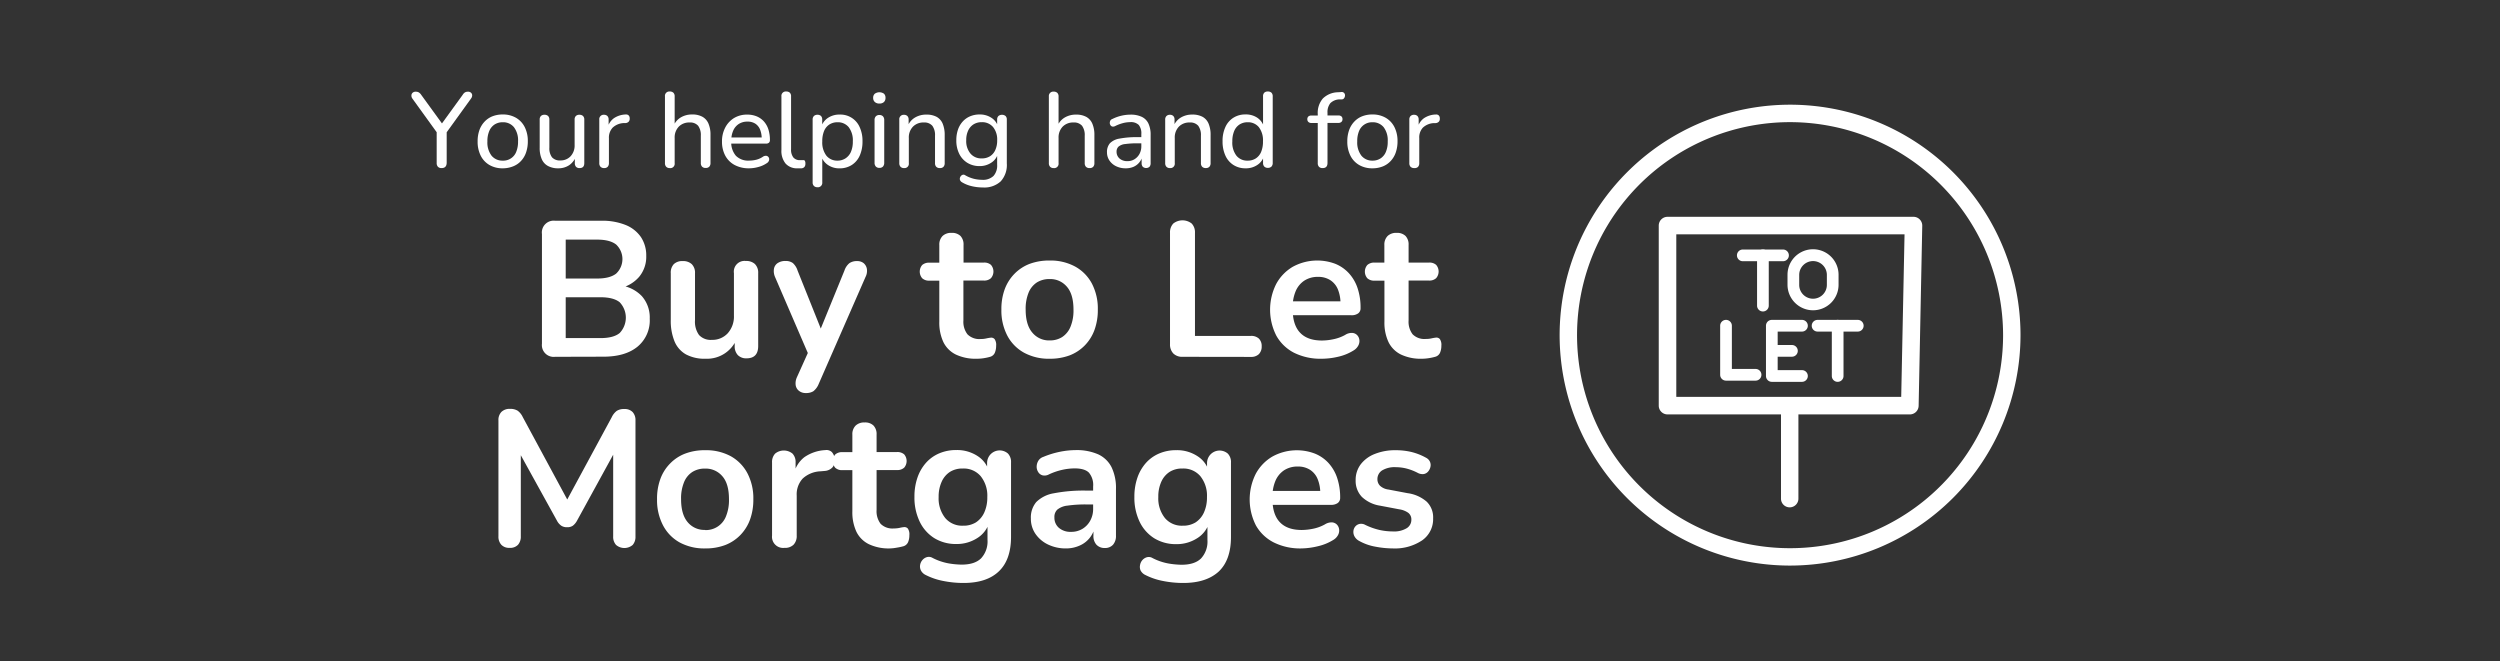 <svg xmlns="http://www.w3.org/2000/svg" viewBox="0 0 752.15 199"><rect x="0" y="0" width="752.15" height="199" fill="#333333" stroke="none"/><defs><style>.cls-1{fill:none;}.cls-2{fill:#fff;}</style></defs><g id="Layer_2" data-name="Layer 2"><g id="Layer_1-2" data-name="Layer 1"><rect class="cls-1" width="752.15" height="199"/><path class="cls-2" d="M132.85,50.57a1.47,1.47,0,0,1-1.09-.39,1.62,1.62,0,0,1-.38-1.17V38.67l.64,2-7.94-11a1.49,1.49,0,0,1-.3-.95,1.1,1.1,0,0,1,.36-.81,1.36,1.36,0,0,1,1-.32,1.71,1.71,0,0,1,.87.22,2.45,2.45,0,0,1,.73.74l6.6,9.09h-.74l6.59-9.09a2.29,2.29,0,0,1,.71-.76,1.8,1.8,0,0,1,.89-.2,1.3,1.3,0,0,1,.91.3,1.07,1.07,0,0,1,.36.79,1.63,1.63,0,0,1-.37,1l-7.94,11,.64-2V49Q134.35,50.57,132.85,50.57Z"/><path class="cls-2" d="M151.25,50.64a7.78,7.78,0,0,1-4-1,6.71,6.71,0,0,1-2.63-2.82,9.29,9.29,0,0,1-.92-4.29,10,10,0,0,1,.52-3.34,7.26,7.26,0,0,1,1.52-2.54A6.58,6.58,0,0,1,148.13,35a8.38,8.38,0,0,1,3.12-.56,7.81,7.81,0,0,1,4,1,6.75,6.75,0,0,1,2.62,2.8,9.24,9.24,0,0,1,.93,4.27,10.12,10.12,0,0,1-.53,3.36,7,7,0,0,1-1.52,2.56,6.46,6.46,0,0,1-2.38,1.62A8.38,8.38,0,0,1,151.25,50.64Zm0-2.31a4.17,4.17,0,0,0,4.05-2.62,8,8,0,0,0,.56-3.17,6.51,6.51,0,0,0-1.25-4.29,4.18,4.18,0,0,0-3.36-1.47,4.41,4.41,0,0,0-2.42.66,4.29,4.29,0,0,0-1.61,1.93,7.64,7.64,0,0,0-.58,3.17,6.52,6.52,0,0,0,1.26,4.31A4.19,4.19,0,0,0,151.25,48.33Z"/><path class="cls-2" d="M168,50.64a6.38,6.38,0,0,1-3.15-.71,4.23,4.23,0,0,1-1.87-2.08,8.43,8.43,0,0,1-.61-3.45V36a1.48,1.48,0,0,1,.37-1.1,1.46,1.46,0,0,1,1.07-.37,1.54,1.54,0,0,1,1.09.37,1.48,1.48,0,0,1,.38,1.1V44.4a4.5,4.5,0,0,0,.8,2.93,3.13,3.13,0,0,0,2.53.94A4.09,4.09,0,0,0,171.68,47a4.74,4.74,0,0,0,1.2-3.39V36a1.48,1.48,0,0,1,.37-1.1,1.46,1.46,0,0,1,1.07-.37,1.54,1.54,0,0,1,1.09.37,1.48,1.48,0,0,1,.38,1.1V49.07q0,1.5-1.41,1.5a1.4,1.4,0,0,1-1.07-.38,1.59,1.59,0,0,1-.37-1.12V46.29l.42.54a5.51,5.51,0,0,1-2.06,2.83A5.8,5.8,0,0,1,168,50.64Z"/><path class="cls-2" d="M181.81,50.57a1.49,1.49,0,0,1-1.12-.38,1.51,1.51,0,0,1-.39-1.12V36a1.32,1.32,0,0,1,1.44-1.47,1.42,1.42,0,0,1,1,.37,1.48,1.48,0,0,1,.37,1.1v2.47h-.32a5,5,0,0,1,1.92-2.91,6.7,6.7,0,0,1,3.55-1.12,1.13,1.13,0,0,1,.83.24,1.19,1.19,0,0,1,.36.91,1.33,1.33,0,0,1-.29,1,1.44,1.44,0,0,1-1,.44l-.58,0a5.21,5.21,0,0,0-3.25,1.37,4.36,4.36,0,0,0-1.13,3.17v7.49a1.59,1.59,0,0,1-.37,1.12A1.4,1.4,0,0,1,181.81,50.57Z"/><path class="cls-2" d="M201.45,50.57a1.4,1.4,0,0,1-1-.38,1.51,1.51,0,0,1-.39-1.12V29a1.31,1.31,0,0,1,1.44-1.47,1.52,1.52,0,0,1,1.09.36,1.47,1.47,0,0,1,.39,1.11v9.12h-.42a5.22,5.22,0,0,1,2.19-2.75,6.53,6.53,0,0,1,3.47-.93,6.25,6.25,0,0,1,3.11.69,4.23,4.23,0,0,1,1.82,2.06,8.51,8.51,0,0,1,.61,3.46v8.38a1.55,1.55,0,0,1-.37,1.12,1.39,1.39,0,0,1-1.07.38,1.46,1.46,0,0,1-1.09-.38,1.55,1.55,0,0,1-.38-1.12V40.85a4.73,4.73,0,0,0-.8-3,3.16,3.16,0,0,0-2.56-1,4.37,4.37,0,0,0-3.28,1.26,4.68,4.68,0,0,0-1.23,3.41v7.55A1.32,1.32,0,0,1,201.45,50.57Z"/><path class="cls-2" d="M225.36,50.64a9,9,0,0,1-4.34-1,6.88,6.88,0,0,1-2.8-2.78,8.77,8.77,0,0,1-1-4.27,8.81,8.81,0,0,1,1-4.26,7.29,7.29,0,0,1,2.68-2.85,7.51,7.51,0,0,1,3.92-1,7.37,7.37,0,0,1,2.84.53,6,6,0,0,1,2.16,1.52,6.67,6.67,0,0,1,1.36,2.41,10.65,10.65,0,0,1,.46,3.22,1,1,0,0,1-.3.78,1.3,1.3,0,0,1-.88.27H219.5V41.36h10.21l-.54.45a7.29,7.29,0,0,0-.5-2.84,3.81,3.81,0,0,0-1.44-1.77,4.21,4.21,0,0,0-2.35-.61,4.66,4.66,0,0,0-2.63.72,4.56,4.56,0,0,0-1.66,2,7.35,7.35,0,0,0-.58,3v.19a6.14,6.14,0,0,0,1.38,4.35,5.18,5.18,0,0,0,4,1.47,9,9,0,0,0,2.09-.25,6.18,6.18,0,0,0,2.07-.93,1.62,1.62,0,0,1,.88-.27.93.93,0,0,1,.65.26,1,1,0,0,1,.32.57,1.23,1.23,0,0,1-.09.72,1.49,1.49,0,0,1-.61.67,8.16,8.16,0,0,1-2.51,1.14A10.46,10.46,0,0,1,225.36,50.64Z"/><path class="cls-2" d="M240,50.64a4.59,4.59,0,0,1-3.65-1.43,6,6,0,0,1-1.25-4.11V29a1.31,1.31,0,0,1,1.44-1.47,1.52,1.52,0,0,1,1.09.36A1.47,1.47,0,0,1,238,29V44.88a3.84,3.84,0,0,0,.68,2.48,2.46,2.46,0,0,0,2,.82l.51,0,.45,0a.51.51,0,0,1,.51.19,1.68,1.68,0,0,1,.16.9,1.46,1.46,0,0,1-.27.94,1.3,1.3,0,0,1-.88.43,5.48,5.48,0,0,1-.57,0Z"/><path class="cls-2" d="M245.93,56.33a1.4,1.4,0,0,1-1.05-.38,1.45,1.45,0,0,1-.39-1.09V36a1.45,1.45,0,0,1,.39-1.1,1.48,1.48,0,0,1,1.05-.37,1.5,1.5,0,0,1,1.08.37,1.52,1.52,0,0,1,.36,1.1v2.92l-.35-.58a5.09,5.09,0,0,1,2-2.82,6.15,6.15,0,0,1,3.61-1.05,6.3,6.3,0,0,1,6,3.76,9.82,9.82,0,0,1,.86,4.3,10.29,10.29,0,0,1-.84,4.31,6.45,6.45,0,0,1-2.4,2.81,6.72,6.72,0,0,1-3.64,1,6,6,0,0,1-3.58-1.06,5.08,5.08,0,0,1-2-2.78h.36v8.06a1.34,1.34,0,0,1-1.48,1.47Zm6-8a4.36,4.36,0,0,0,2.42-.67A4.41,4.41,0,0,0,256,45.71a7.61,7.61,0,0,0,.58-3.17,6.51,6.51,0,0,0-1.25-4.29A4.18,4.18,0,0,0,252,36.78a4.49,4.49,0,0,0-2.45.66,4.28,4.28,0,0,0-1.6,1.93,8,8,0,0,0-.56,3.17,6.57,6.57,0,0,0,1.25,4.31A4.15,4.15,0,0,0,252,48.33Z"/><path class="cls-2" d="M264.56,31.15a1.9,1.9,0,0,1-1.36-.46,1.62,1.62,0,0,1-.5-1.24,1.59,1.59,0,0,1,.5-1.26,2.41,2.41,0,0,1,2.75,0,1.64,1.64,0,0,1,.46,1.26,1.67,1.67,0,0,1-.46,1.24A1.88,1.88,0,0,1,264.56,31.15Zm0,19.36a1.4,1.4,0,0,1-1.06-.41,1.64,1.64,0,0,1-.38-1.16V36.18A1.59,1.59,0,0,1,263.5,35a1.39,1.39,0,0,1,1.06-.4,1.43,1.43,0,0,1,1.09.4,1.63,1.63,0,0,1,.38,1.17V48.94a1.68,1.68,0,0,1-.37,1.16A1.4,1.4,0,0,1,264.56,50.51Z"/><path class="cls-2" d="M272,50.57a1.38,1.38,0,0,1-1.05-.38,1.51,1.51,0,0,1-.39-1.12V36A1.32,1.32,0,0,1,272,34.54a1.42,1.42,0,0,1,1,.37,1.48,1.48,0,0,1,.37,1.1v2.63l-.35-.48a5.22,5.22,0,0,1,2.19-2.75,6.51,6.51,0,0,1,3.47-.93,6.4,6.4,0,0,1,3.11.67,4.21,4.21,0,0,1,1.82,2.05,8.77,8.77,0,0,1,.61,3.49v8.38a1.55,1.55,0,0,1-.37,1.12,1.4,1.4,0,0,1-1.07.38,1.46,1.46,0,0,1-1.09-.38,1.51,1.51,0,0,1-.38-1.12V40.85a4.73,4.73,0,0,0-.8-3,3.16,3.16,0,0,0-2.56-1,4.37,4.37,0,0,0-3.28,1.26,4.64,4.64,0,0,0-1.24,3.41v7.55A1.31,1.31,0,0,1,272,50.57Z"/><path class="cls-2" d="M295.69,56.4a14.2,14.2,0,0,1-3.34-.39,10,10,0,0,1-2.93-1.18,1.36,1.36,0,0,1-.56-.59,1.09,1.09,0,0,1-.06-.69,1.37,1.37,0,0,1,.32-.62,1.16,1.16,0,0,1,.57-.36.89.89,0,0,1,.69.15,10,10,0,0,0,2.69,1.09,11.16,11.16,0,0,0,2.43.29,4.55,4.55,0,0,0,3.41-1.17A4.7,4.7,0,0,0,300,49.52V46.06h.29a4.69,4.69,0,0,1-2,2.85,6.18,6.18,0,0,1-3.6,1.06,6.86,6.86,0,0,1-3.68-1,6.62,6.62,0,0,1-2.43-2.72,8.94,8.94,0,0,1-.86-4.05,9.65,9.65,0,0,1,.49-3.18,6.94,6.94,0,0,1,1.41-2.43A6.25,6.25,0,0,1,291.85,35a7.22,7.22,0,0,1,2.88-.56,6.25,6.25,0,0,1,3.62,1.05,4.8,4.8,0,0,1,2,2.85l-.35.45V36a1.45,1.45,0,0,1,.39-1.1,1.73,1.73,0,0,1,2.14,0,1.44,1.44,0,0,1,.38,1.1V49.14a7.3,7.3,0,0,1-1.84,5.43A7.27,7.27,0,0,1,295.69,56.4Zm-.32-8.74a4.61,4.61,0,0,0,2.48-.65,4.2,4.2,0,0,0,1.6-1.89,6.85,6.85,0,0,0,.56-2.9,5.93,5.93,0,0,0-1.24-4,4.27,4.27,0,0,0-3.4-1.46,4.55,4.55,0,0,0-2.48.66,4.35,4.35,0,0,0-1.61,1.87,6.65,6.65,0,0,0-.58,2.91,5.84,5.84,0,0,0,1.27,4A4.24,4.24,0,0,0,295.37,47.66Z"/><path class="cls-2" d="M317,50.57a1.4,1.4,0,0,1-1.05-.38,1.51,1.51,0,0,1-.39-1.12V29A1.31,1.31,0,0,1,317,27.57a1.52,1.52,0,0,1,1.09.36,1.47,1.47,0,0,1,.39,1.11v9.12h-.42a5.22,5.22,0,0,1,2.19-2.75,6.53,6.53,0,0,1,3.47-.93,6.25,6.25,0,0,1,3.11.69,4.23,4.23,0,0,1,1.82,2.06,8.51,8.51,0,0,1,.61,3.46v8.38a1.55,1.55,0,0,1-.37,1.12,1.39,1.39,0,0,1-1.07.38,1.46,1.46,0,0,1-1.09-.38,1.55,1.55,0,0,1-.38-1.12V40.85a4.73,4.73,0,0,0-.8-3,3.15,3.15,0,0,0-2.56-1,4.37,4.37,0,0,0-3.28,1.26,4.68,4.68,0,0,0-1.23,3.41v7.55A1.32,1.32,0,0,1,317,50.57Z"/><path class="cls-2" d="M338.67,50.64a6.43,6.43,0,0,1-2.9-.64,5,5,0,0,1-2-1.73,4.31,4.31,0,0,1-.72-2.43,4,4,0,0,1,.86-2.72,5.17,5.17,0,0,1,2.91-1.42,27.63,27.63,0,0,1,5.51-.44h1.5v1.86h-1.44a26.39,26.39,0,0,0-3.89.22,3.67,3.67,0,0,0-2,.79,2.07,2.07,0,0,0-.57,1.55,2.65,2.65,0,0,0,.88,2,3.45,3.45,0,0,0,2.41.8,3.89,3.89,0,0,0,2.15-.6,4.29,4.29,0,0,0,1.47-1.6,4.82,4.82,0,0,0,.54-2.32V40.33a4,4,0,0,0-.77-2.73,3.33,3.33,0,0,0-2.59-.85,8.76,8.76,0,0,0-2.17.29,12,12,0,0,0-2.34.89,1.33,1.33,0,0,1-.83.15.88.88,0,0,1-.56-.38,1.29,1.29,0,0,1-.23-.68,1.57,1.57,0,0,1,.16-.72,1.1,1.1,0,0,1,.63-.51,12.28,12.28,0,0,1,2.8-1,12.45,12.45,0,0,1,2.61-.3,7.78,7.78,0,0,1,3.42.66,4.24,4.24,0,0,1,2,2,7.94,7.94,0,0,1,.67,3.47v8.45a1.63,1.63,0,0,1-.35,1.12,1.56,1.56,0,0,1-2,0,1.59,1.59,0,0,1-.36-1.12V46.8h.28a4.68,4.68,0,0,1-2.7,3.38A5.86,5.86,0,0,1,338.67,50.64Z"/><path class="cls-2" d="M352,50.57a1.4,1.4,0,0,1-1.05-.38,1.51,1.51,0,0,1-.39-1.12V36a1.45,1.45,0,0,1,.39-1.1,1.48,1.48,0,0,1,1.05-.37,1.42,1.42,0,0,1,1,.37,1.48,1.48,0,0,1,.37,1.1v2.63l-.35-.48a5.22,5.22,0,0,1,2.19-2.75,6.53,6.53,0,0,1,3.47-.93,6.37,6.37,0,0,1,3.11.67,4.16,4.16,0,0,1,1.82,2.05,8.6,8.6,0,0,1,.61,3.49v8.38a1.55,1.55,0,0,1-.37,1.12,1.39,1.39,0,0,1-1.07.38,1.46,1.46,0,0,1-1.09-.38,1.55,1.55,0,0,1-.38-1.12V40.85a4.73,4.73,0,0,0-.8-3,3.16,3.16,0,0,0-2.56-1,4.37,4.37,0,0,0-3.28,1.26,4.68,4.68,0,0,0-1.23,3.41v7.55A1.32,1.32,0,0,1,352,50.57Z"/><path class="cls-2" d="M374.7,50.64a6.6,6.6,0,0,1-3.6-1,6.49,6.49,0,0,1-2.42-2.81,10.14,10.14,0,0,1-.86-4.31,10,10,0,0,1,.85-4.3,6.38,6.38,0,0,1,2.4-2.79,6.65,6.65,0,0,1,3.63-1,6.14,6.14,0,0,1,3.58,1,5,5,0,0,1,2,2.77H380V29a1.5,1.5,0,0,1,.37-1.11,1.46,1.46,0,0,1,1.07-.36,1.54,1.54,0,0,1,1.09.36,1.51,1.51,0,0,1,.38,1.11v20a1.55,1.55,0,0,1-.38,1.12,1.46,1.46,0,0,1-1.09.38,1.42,1.42,0,0,1-1.06-.38,1.55,1.55,0,0,1-.38-1.12V46.16l.35.57a4.9,4.9,0,0,1-2,2.85A6.12,6.12,0,0,1,374.7,50.64Zm.67-2.31a4.39,4.39,0,0,0,2.45-.67,4.32,4.32,0,0,0,1.6-1.95,8,8,0,0,0,.56-3.17,6.51,6.51,0,0,0-1.25-4.29,4.18,4.18,0,0,0-3.36-1.47,4.43,4.43,0,0,0-2.42.66,4.29,4.29,0,0,0-1.61,1.93,7.81,7.81,0,0,0-.58,3.17A6.46,6.46,0,0,0,372,46.85,4.15,4.15,0,0,0,375.37,48.33Z"/><path class="cls-2" d="M397.93,50.57a1.46,1.46,0,0,1-1.09-.38,1.55,1.55,0,0,1-.38-1.12V37h-1.92a1.23,1.23,0,0,1-.9-.31,1.07,1.07,0,0,1-.32-.81,1.09,1.09,0,0,1,.32-.84,1.31,1.31,0,0,1,.9-.28h2.72l-.8.76V34.35A6.62,6.62,0,0,1,398,29.63a6.65,6.65,0,0,1,4.46-1.87l1-.06a1,1,0,0,1,.77.14,1,1,0,0,1,.39.53,1.19,1.19,0,0,1,0,.65,1.36,1.36,0,0,1-.3.6.83.83,0,0,1-.58.28l-.7,0a4.06,4.06,0,0,0-2.79,1.14,4.29,4.29,0,0,0-.86,2.9v1.28l-.42-.48h3.68a1.34,1.34,0,0,1,.93.28,1.06,1.06,0,0,1,.32.84,1,1,0,0,1-.32.81,1.26,1.26,0,0,1-.93.31h-3.26V49.07Q399.37,50.57,397.93,50.57Z"/><path class="cls-2" d="M412.91,50.64a7.78,7.78,0,0,1-4-1,6.71,6.71,0,0,1-2.63-2.82,9.29,9.29,0,0,1-.93-4.29,10,10,0,0,1,.53-3.34,7.11,7.11,0,0,1,1.52-2.54A6.5,6.5,0,0,1,409.79,35a8.3,8.3,0,0,1,3.12-.56,7.81,7.81,0,0,1,4,1,6.75,6.75,0,0,1,2.62,2.8,9.24,9.24,0,0,1,.93,4.27,10.12,10.12,0,0,1-.53,3.36,7,7,0,0,1-1.52,2.56A6.54,6.54,0,0,1,416,50.08,8.38,8.38,0,0,1,412.91,50.64Zm0-2.31a4.38,4.38,0,0,0,2.44-.67,4.26,4.26,0,0,0,1.6-1.95,7.79,7.79,0,0,0,.56-3.17,6.51,6.51,0,0,0-1.24-4.29,4.2,4.2,0,0,0-3.36-1.47,4.21,4.21,0,0,0-4,2.59,7.81,7.81,0,0,0-.57,3.17,6.52,6.52,0,0,0,1.26,4.31A4.19,4.19,0,0,0,412.91,48.33Z"/><path class="cls-2" d="M425.51,50.57a1.51,1.51,0,0,1-1.12-.38,1.55,1.55,0,0,1-.38-1.12V36a1.48,1.48,0,0,1,.38-1.1,1.5,1.5,0,0,1,1.06-.37,1.43,1.43,0,0,1,1,.37,1.48,1.48,0,0,1,.37,1.1v2.47h-.32a5,5,0,0,1,1.92-2.91A6.7,6.7,0,0,1,432,34.45a1.13,1.13,0,0,1,.83.24,1.18,1.18,0,0,1,.35.91,1.28,1.28,0,0,1-.28,1,1.48,1.48,0,0,1-1,.44l-.57,0a5.21,5.21,0,0,0-3.25,1.37A4.32,4.32,0,0,0,427,41.58v7.49a1.59,1.59,0,0,1-.36,1.12A1.42,1.42,0,0,1,425.51,50.57Z"/><path class="cls-2" d="M167,107.35a3.55,3.55,0,0,1-3.95-3.94v-33a3.56,3.56,0,0,1,3.95-4h13.92a18.79,18.79,0,0,1,7.31,1.28,10.18,10.18,0,0,1,4.61,3.65,10,10,0,0,1,1.59,5.68,9.41,9.41,0,0,1-2.14,6.27,10.55,10.55,0,0,1-5.86,3.42v-.87a10.88,10.88,0,0,1,6.67,3.25,9.71,9.71,0,0,1,2.38,6.79,10.23,10.23,0,0,1-3.69,8.43c-2.45,2-5.87,3-10.23,3ZM170.2,83.8h9.45q3.82,0,5.72-1.48a6,6,0,0,0,0-8.75q-1.89-1.48-5.72-1.48H170.2Zm0,17.92h10.44q3.95,0,5.8-1.53a6.71,6.71,0,0,0,0-9.25q-1.86-1.51-5.8-1.51H170.2Z"/><path class="cls-2" d="M212.25,107.93a11.85,11.85,0,0,1-5.86-1.3,8,8,0,0,1-3.45-3.92,16.25,16.25,0,0,1-1.13-6.5v-14a3.68,3.68,0,0,1,.93-2.76,3.64,3.64,0,0,1,2.66-.9,3.8,3.8,0,0,1,2.7.9,3.61,3.61,0,0,1,1,2.76V96.33a6.82,6.82,0,0,0,1.22,4.47,4.8,4.8,0,0,0,3.88,1.45,6.23,6.23,0,0,0,4.76-2,7.55,7.55,0,0,0,1.85-5.31V82.18a3.22,3.22,0,0,1,3.6-3.66,3.8,3.8,0,0,1,2.7.9,3.65,3.65,0,0,1,1,2.76V104.1c0,2.48-1.18,3.71-3.53,3.71a3.47,3.47,0,0,1-2.62-1,3.85,3.85,0,0,1-.92-2.76V99.7l.81,1.73a9.67,9.67,0,0,1-9.51,6.5Z"/><path class="cls-2" d="M242.46,118.25a3.18,3.18,0,0,1-2.08-.66,2.65,2.65,0,0,1-1-1.77,4.33,4.33,0,0,1,.38-2.32l3.94-8.76v3L233.18,83.34a4.45,4.45,0,0,1-.34-2.38,2.63,2.63,0,0,1,1.07-1.77,4.08,4.08,0,0,1,2.46-.67,3.54,3.54,0,0,1,2.15.61,5.14,5.14,0,0,1,1.45,2.3L247.8,101h-1.74l8-19.6a4.83,4.83,0,0,1,1.51-2.24,4,4,0,0,1,2.32-.61,3,3,0,0,1,2,.67,2.92,2.92,0,0,1,.93,1.74,4,4,0,0,1-.41,2.35l-14.09,32.19a5.29,5.29,0,0,1-1.62,2.21A4.08,4.08,0,0,1,242.46,118.25Z"/><path class="cls-2" d="M293.85,107.93a13.87,13.87,0,0,1-6.29-1.27,8.18,8.18,0,0,1-3.74-3.75,13.76,13.76,0,0,1-1.22-6.12V84.44h-3a3,3,0,0,1-2.14-.72,3.06,3.06,0,0,1,0-4,3.06,3.06,0,0,1,2.14-.69h3V73.71a3.63,3.63,0,0,1,1-2.73,3.73,3.73,0,0,1,2.69-.92,3.65,3.65,0,0,1,2.67.92,3.7,3.7,0,0,1,.93,2.73V79H296a3,3,0,0,1,2.14.69,3.06,3.06,0,0,1,0,4,3,3,0,0,1-2.14.72h-6.15v12a6.18,6.18,0,0,0,1.22,4.17A5,5,0,0,0,295,102a7.51,7.51,0,0,0,1.74-.18,12.19,12.19,0,0,1,1.34-.23,1.36,1.36,0,0,1,1.16.44,3.08,3.08,0,0,1,.46,2,5.33,5.33,0,0,1-.38,2.06,2.16,2.16,0,0,1-1.36,1.24,15.42,15.42,0,0,1-2,.44A13.85,13.85,0,0,1,293.85,107.93Z"/><path class="cls-2" d="M315.78,107.93a15.55,15.55,0,0,1-7.66-1.8,12.54,12.54,0,0,1-5.05-5.13,16.29,16.29,0,0,1-1.79-7.86,17.23,17.23,0,0,1,1-6.12,13.11,13.11,0,0,1,2.93-4.64,12.71,12.71,0,0,1,4.58-3,16.86,16.86,0,0,1,6-1,15.56,15.56,0,0,1,7.65,1.8,12.59,12.59,0,0,1,5.05,5.1,16.23,16.23,0,0,1,1.8,7.83,17.47,17.47,0,0,1-1,6.15,13.06,13.06,0,0,1-2.93,4.67,12.79,12.79,0,0,1-4.58,3A16.84,16.84,0,0,1,315.78,107.93Zm0-5.51a6.85,6.85,0,0,0,3.76-1,6.76,6.76,0,0,0,2.53-3.11,12.81,12.81,0,0,0,.9-5.13q0-4.64-2-6.93a6.52,6.52,0,0,0-5.21-2.29,7,7,0,0,0-3.78,1A6.67,6.67,0,0,0,309.48,88a12.81,12.81,0,0,0-.9,5.13q0,4.59,2,6.93A6.49,6.49,0,0,0,315.78,102.42Z"/><path class="cls-2" d="M355.79,107.35a3.73,3.73,0,0,1-2.78-1,3.88,3.88,0,0,1-1-2.82V70.06a3.82,3.82,0,0,1,1-2.82,4.47,4.47,0,0,1,5.51,0,3.82,3.82,0,0,1,1,2.82v31h16.82a3.36,3.36,0,0,1,2.41.81,3.12,3.12,0,0,1,.84,2.32,3.21,3.21,0,0,1-.84,2.35,3.29,3.29,0,0,1-2.41.84Z"/><path class="cls-2" d="M397.61,107.93a17.82,17.82,0,0,1-8.29-1.8A12.84,12.84,0,0,1,384,101a17.22,17.22,0,0,1-.05-15.55,13.37,13.37,0,0,1,5-5.19,15.36,15.36,0,0,1,12.76-.9,11.38,11.38,0,0,1,4.12,2.85,12.39,12.39,0,0,1,2.61,4.49,18.36,18.36,0,0,1,.9,6,1.86,1.86,0,0,1-.73,1.59,3.32,3.32,0,0,1-2.06.55H387.93V90.65h16.29l-.92.87a11.25,11.25,0,0,0-.79-4.47,6,6,0,0,0-2.26-2.75,6.61,6.61,0,0,0-3.68-1,7.38,7.38,0,0,0-4.15,1.13,7.13,7.13,0,0,0-2.61,3.19,12.18,12.18,0,0,0-.9,4.9V93q0,4.75,2.24,7.1c1.48,1.57,3.68,2.35,6.58,2.35a16.88,16.88,0,0,0,3.39-.38,12.24,12.24,0,0,0,3.57-1.3,3.65,3.65,0,0,1,2.14-.61,2.23,2.23,0,0,1,1.48.67,2.49,2.49,0,0,1,.67,1.42,2.87,2.87,0,0,1-.32,1.71,3.81,3.81,0,0,1-1.48,1.51,14.9,14.9,0,0,1-4.67,1.88A21.64,21.64,0,0,1,397.61,107.93Z"/><path class="cls-2" d="M427.77,107.93a13.87,13.87,0,0,1-6.29-1.27,8.18,8.18,0,0,1-3.74-3.75,13.76,13.76,0,0,1-1.22-6.12V84.44h-3a3,3,0,0,1-2.14-.72,3.06,3.06,0,0,1,0-4A3.06,3.06,0,0,1,413.5,79h3V73.71a3.63,3.63,0,0,1,1-2.73,3.73,3.73,0,0,1,2.69-.92,3.65,3.65,0,0,1,2.67.92,3.7,3.7,0,0,1,.93,2.73V79h6.15a3,3,0,0,1,2.14.69,3.06,3.06,0,0,1,0,4,3,3,0,0,1-2.14.72h-6.15v12a6.18,6.18,0,0,0,1.22,4.17,5,5,0,0,0,3.94,1.4,7.51,7.51,0,0,0,1.74-.18,12.19,12.19,0,0,1,1.34-.23,1.36,1.36,0,0,1,1.16.44,3.08,3.08,0,0,1,.46,2,5.33,5.33,0,0,1-.38,2.06,2.16,2.16,0,0,1-1.36,1.24,15.42,15.42,0,0,1-2,.44A13.85,13.85,0,0,1,427.77,107.93Z"/><path class="cls-2" d="M153.32,164.83a3.24,3.24,0,0,1-2.49-.93,3.58,3.58,0,0,1-.87-2.55V126.49a3.42,3.42,0,0,1,.92-2.58,3.52,3.52,0,0,1,2.56-.9,4.21,4.21,0,0,1,2.29.55,4.89,4.89,0,0,1,1.53,1.89L171.59,152h-1.86l14.33-26.5a5.05,5.05,0,0,1,1.51-1.89,4,4,0,0,1,2.26-.55,3.3,3.3,0,0,1,2.49.9,3.56,3.56,0,0,1,.87,2.58v34.86a3.66,3.66,0,0,1-.84,2.55,3.84,3.84,0,0,1-5,0,3.58,3.58,0,0,1-.87-2.55V134.49h1.27l-12.18,22.22a4.68,4.68,0,0,1-1.22,1.45,2.88,2.88,0,0,1-1.74.46,3,3,0,0,1-1.79-.49,4.21,4.21,0,0,1-1.22-1.42l-12.3-22.27h1.39v26.91a3.66,3.66,0,0,1-.84,2.55A3.23,3.23,0,0,1,153.32,164.83Z"/><path class="cls-2" d="M212.13,165a15.51,15.51,0,0,1-7.65-1.8,12.51,12.51,0,0,1-5-5.14,16.28,16.28,0,0,1-1.8-7.85,17.15,17.15,0,0,1,1-6.12,12.88,12.88,0,0,1,2.93-4.64,12.58,12.58,0,0,1,4.58-3,16.62,16.62,0,0,1,6-1,15.57,15.57,0,0,1,7.66,1.8,12.63,12.63,0,0,1,5,5.1,16.18,16.18,0,0,1,1.8,7.84,17.61,17.61,0,0,1-1,6.14,13.11,13.11,0,0,1-2.93,4.67,12.75,12.75,0,0,1-4.58,3A16.63,16.63,0,0,1,212.13,165Zm0-5.52a6.49,6.49,0,0,0,6.29-4.14,12.85,12.85,0,0,0,.9-5.13c0-3.1-.65-5.41-2-6.94a6.56,6.56,0,0,0-5.22-2.29,6.93,6.93,0,0,0-3.77,1,6.59,6.59,0,0,0-2.52,3.07,12.86,12.86,0,0,0-.9,5.14q0,4.58,2,6.93A6.5,6.5,0,0,0,212.13,159.43Z"/><path class="cls-2" d="M236,164.83a3.35,3.35,0,0,1-3.72-3.71V139.19a3.68,3.68,0,0,1,.93-2.72,4.13,4.13,0,0,1,5.22,0,3.68,3.68,0,0,1,.93,2.72v3.66h-.58a8.84,8.84,0,0,1,3.19-5.28,12.11,12.11,0,0,1,6.32-2.15,2.35,2.35,0,0,1,2,.61,3.48,3.48,0,0,1,.84,2.23,3.09,3.09,0,0,1-.67,2.35,3.52,3.52,0,0,1-2.35,1.08l-1.28.11a8.37,8.37,0,0,0-5.33,2.18,7,7,0,0,0-1.8,5.13v12a3.78,3.78,0,0,1-.93,2.75A3.62,3.62,0,0,1,236,164.83Z"/><path class="cls-2" d="M267.7,165a13.88,13.88,0,0,1-6.3-1.28,8.16,8.16,0,0,1-3.74-3.74,13.82,13.82,0,0,1-1.22-6.12V141.45h-3a3,3,0,0,1-2.15-.72,3.08,3.08,0,0,1,0-4,3.07,3.07,0,0,1,2.15-.7h3v-5.28a3.62,3.62,0,0,1,1-2.72,3.72,3.72,0,0,1,2.7-.93,3.57,3.57,0,0,1,2.66.93,3.69,3.69,0,0,1,.93,2.72V136h6.15a3.09,3.09,0,0,1,2.15.7,3.08,3.08,0,0,1,0,4,3,3,0,0,1-2.15.72h-6.15v12a6.21,6.21,0,0,0,1.22,4.18,5,5,0,0,0,3.94,1.39,8.14,8.14,0,0,0,1.74-.17,9,9,0,0,1,1.34-.23,1.35,1.35,0,0,1,1.16.43,3.06,3.06,0,0,1,.46,2,5.3,5.3,0,0,1-.37,2.06,2.24,2.24,0,0,1-1.37,1.25,15.64,15.64,0,0,1-2,.43A12.82,12.82,0,0,1,267.7,165Z"/><path class="cls-2" d="M289.91,175.39a30.83,30.83,0,0,1-6.06-.59,19.87,19.87,0,0,1-5.31-1.79,3.2,3.2,0,0,1-1.48-1.39,2.75,2.75,0,0,1-.23-1.66,3,3,0,0,1,.7-1.48,2.81,2.81,0,0,1,1.36-.87,2.17,2.17,0,0,1,1.68.24,17.14,17.14,0,0,0,4.84,1.65,24.75,24.75,0,0,0,3.92.37c2.59,0,4.53-.62,5.83-1.88a7.48,7.48,0,0,0,1.94-5.6v-5.22h.52A8.3,8.3,0,0,1,294,161.9a11.31,11.31,0,0,1-6.24,1.77,12.37,12.37,0,0,1-6.67-1.77,11.9,11.9,0,0,1-4.41-5,16.71,16.71,0,0,1-1.56-7.42,17.42,17.42,0,0,1,.9-5.77,13.11,13.11,0,0,1,2.55-4.44,11.22,11.22,0,0,1,4-2.87,12.92,12.92,0,0,1,5.19-1,11.23,11.23,0,0,1,6.3,1.77,8.1,8.1,0,0,1,3.5,4.67l-.58,1.45v-4.12a3.78,3.78,0,0,1,6.27-2.72,3.68,3.68,0,0,1,.93,2.72v22.33q0,6.9-3.66,10.39C298.09,174.22,294.55,175.39,289.91,175.39Zm-.18-17.23a7.08,7.08,0,0,0,3.89-1,7,7,0,0,0,2.52-3,10.89,10.89,0,0,0,.9-4.61,9.38,9.38,0,0,0-2-6.3,6.71,6.71,0,0,0-5.34-2.29,7,7,0,0,0-3.88,1,6.83,6.83,0,0,0-2.52,3,10.74,10.74,0,0,0-.9,4.59,9.43,9.43,0,0,0,2,6.32A6.62,6.62,0,0,0,289.73,158.16Z"/><path class="cls-2" d="M320.76,165a12.26,12.26,0,0,1-5.48-1.19,9.61,9.61,0,0,1-3.77-3.22,8,8,0,0,1-1.36-4.59,7.18,7.18,0,0,1,1.62-4.95,9.73,9.73,0,0,1,5.28-2.64,47.17,47.17,0,0,1,9.8-.81h2.9v4.17h-2.84a37.66,37.66,0,0,0-5.74.35,5.85,5.85,0,0,0-3.05,1.19,3,3,0,0,0-.89,2.35,4,4,0,0,0,1.33,3.13,5.32,5.32,0,0,0,3.71,1.22,6.36,6.36,0,0,0,3.39-.9,6.49,6.49,0,0,0,2.35-2.47,7.26,7.26,0,0,0,.87-3.59v-6.67a5.74,5.74,0,0,0-1.27-4.18c-.85-.85-2.28-1.28-4.29-1.28a17.87,17.87,0,0,0-3.63.41,19.59,19.59,0,0,0-4.09,1.39,2.74,2.74,0,0,1-1.94.29,2.19,2.19,0,0,1-1.31-1,2.92,2.92,0,0,1-.46-1.6,3.49,3.49,0,0,1,.46-1.71,2.8,2.8,0,0,1,1.57-1.25,26.57,26.57,0,0,1,5.13-1.56,24.51,24.51,0,0,1,4.5-.47,16.11,16.11,0,0,1,6.87,1.28,8.49,8.49,0,0,1,4,3.86,14.42,14.42,0,0,1,1.33,6.64v13.92a4,4,0,0,1-.87,2.75,3.17,3.17,0,0,1-2.49,1,3.29,3.29,0,0,1-2.52-1,3.86,3.86,0,0,1-.9-2.75v-2.79h.46a7.82,7.82,0,0,1-4.58,5.8A9.93,9.93,0,0,1,320.76,165Z"/><path class="cls-2" d="M356,175.39a30.83,30.83,0,0,1-6.06-.59,19.87,19.87,0,0,1-5.31-1.79,3.15,3.15,0,0,1-1.48-1.39A2.75,2.75,0,0,1,343,170a3,3,0,0,1,.69-1.48,2.88,2.88,0,0,1,1.37-.87,2.17,2.17,0,0,1,1.68.24,17,17,0,0,0,4.84,1.65,24.75,24.75,0,0,0,3.92.37c2.59,0,4.53-.62,5.83-1.88a7.48,7.48,0,0,0,1.94-5.6v-5.22h.52a8.3,8.3,0,0,1-3.62,4.73,11.31,11.31,0,0,1-6.24,1.77,12.37,12.37,0,0,1-6.67-1.77,11.9,11.9,0,0,1-4.41-5,16.71,16.71,0,0,1-1.56-7.42,17.42,17.42,0,0,1,.9-5.77,13.11,13.11,0,0,1,2.55-4.44,11.22,11.22,0,0,1,4-2.87,12.92,12.92,0,0,1,5.19-1,11.17,11.17,0,0,1,6.29,1.77,8.07,8.07,0,0,1,3.51,4.67l-.58,1.45v-4.12a3.78,3.78,0,0,1,6.27-2.72,3.68,3.68,0,0,1,.93,2.72v22.33q0,6.9-3.66,10.39C364.2,174.22,360.67,175.39,356,175.39Zm-.18-17.23a7.08,7.08,0,0,0,3.89-1,7,7,0,0,0,2.52-3,10.89,10.89,0,0,0,.9-4.61,9.38,9.38,0,0,0-2-6.3,6.71,6.71,0,0,0-5.34-2.29,7,7,0,0,0-3.88,1,6.85,6.85,0,0,0-2.53,3,10.74,10.74,0,0,0-.89,4.59,9.43,9.43,0,0,0,2,6.32A6.62,6.62,0,0,0,355.85,158.16Z"/><path class="cls-2" d="M391.52,165a17.82,17.82,0,0,1-8.29-1.8,12.8,12.8,0,0,1-5.37-5.11,17.2,17.2,0,0,1-.05-15.54,13.37,13.37,0,0,1,5-5.19,15.25,15.25,0,0,1,12.76-.9,11.35,11.35,0,0,1,4.12,2.84,12.52,12.52,0,0,1,2.61,4.5,18.34,18.34,0,0,1,.9,5.94,1.88,1.88,0,0,1-.73,1.6,3.39,3.39,0,0,1-2.06.55H381.84v-4.18h16.29l-.92.87a11,11,0,0,0-.79-4.46,6,6,0,0,0-2.26-2.76,6.61,6.61,0,0,0-3.68-1,7.38,7.38,0,0,0-4.15,1.13,7.19,7.19,0,0,0-2.61,3.19,12.21,12.21,0,0,0-.9,4.9V150q0,4.76,2.24,7.11c1.48,1.56,3.68,2.34,6.58,2.34a17.57,17.57,0,0,0,3.39-.37,12.26,12.26,0,0,0,3.57-1.31,3.8,3.8,0,0,1,2.14-.61,2.28,2.28,0,0,1,1.48.67,2.52,2.52,0,0,1,.67,1.42,2.87,2.87,0,0,1-.32,1.71,3.74,3.74,0,0,1-1.48,1.51,15.15,15.15,0,0,1-4.67,1.89A22.23,22.23,0,0,1,391.52,165Z"/><path class="cls-2" d="M419.07,165a28.62,28.62,0,0,1-5.28-.53,15.46,15.46,0,0,1-5-1.8,3.32,3.32,0,0,1-1.31-1.36,2.81,2.81,0,0,1-.29-1.56,2.49,2.49,0,0,1,.58-1.37,2.31,2.31,0,0,1,1.28-.75,2.53,2.53,0,0,1,1.71.29,20,20,0,0,0,4.35,1.54,19,19,0,0,0,4,.43,7.25,7.25,0,0,0,4.15-1,2.94,2.94,0,0,0,1.36-2.52,2.5,2.5,0,0,0-.9-2.06,6.2,6.2,0,0,0-2.7-1.07l-5.8-1.1a10.2,10.2,0,0,1-5.48-2.64,6.94,6.94,0,0,1-1.88-5,7.76,7.76,0,0,1,1.53-4.81,9.75,9.75,0,0,1,4.27-3.13,16.45,16.45,0,0,1,6.26-1.11,20.36,20.36,0,0,1,4.79.55,17.84,17.84,0,0,1,4.32,1.71,2.55,2.55,0,0,1,1.19,1.22,2.48,2.48,0,0,1,.14,1.54,3.14,3.14,0,0,1-.69,1.39,2.23,2.23,0,0,1-1.31.76,3,3,0,0,1-1.77-.32,15.77,15.77,0,0,0-3.45-1.34,13.28,13.28,0,0,0-3.16-.4,7.28,7.28,0,0,0-4.21,1,3.1,3.1,0,0,0-1.36,2.61,2.76,2.76,0,0,0,.81,2,4.55,4.55,0,0,0,2.5,1.11l5.8,1.1a11,11,0,0,1,5.71,2.55,6.56,6.56,0,0,1,1.94,5,7.78,7.78,0,0,1-3.3,6.64A14.72,14.72,0,0,1,419.07,165Z"/><path class="cls-2" d="M574.58,124.68H501.69a2.64,2.64,0,0,1-2.64-2.64V67.86a2.64,2.64,0,0,1,2.64-2.63h74a2.6,2.6,0,0,1,1.88.79,2.63,2.63,0,0,1,.76,1.9l-1.09,54.17A2.64,2.64,0,0,1,574.58,124.68Zm-70.25-5.28H572l1-48.9H504.33Z"/><path class="cls-2" d="M538.45,152.64a2.61,2.61,0,0,1-2.62-2.61V123a2.62,2.62,0,1,1,5.24,0v27A2.62,2.62,0,0,1,538.45,152.64Z"/><path class="cls-2" d="M538.57,170.16a69.33,69.33,0,1,1,69.32-69.33A69.4,69.4,0,0,1,538.57,170.16Zm0-133.41a64.09,64.09,0,1,0,64.08,64.08A64.16,64.16,0,0,0,538.57,36.75Z"/><path class="cls-2" d="M542.14,114.88h-9.07a1.76,1.76,0,0,1-1.76-1.76V98a1.76,1.76,0,0,1,1.76-1.76h9.07a1.76,1.76,0,0,1,0,3.52h-7.31v11.6h7.31a1.76,1.76,0,0,1,0,3.52Z"/><path class="cls-2" d="M539.12,107.32h-6a1.76,1.76,0,1,1,0-3.52h6a1.76,1.76,0,0,1,0,3.52Z"/><path class="cls-2" d="M536.44,78.59h-12.1a1.76,1.76,0,1,1,0-3.52h12.1a1.76,1.76,0,0,1,0,3.52Z"/><path class="cls-2" d="M530.39,93.71A1.76,1.76,0,0,1,528.63,92V76.83a1.76,1.76,0,0,1,3.52,0V92A1.76,1.76,0,0,1,530.39,93.71Z"/><path class="cls-2" d="M558.93,99.76H546.84a1.76,1.76,0,1,1,0-3.52h12.09a1.76,1.76,0,1,1,0,3.52Z"/><path class="cls-2" d="M552.88,114.88a1.76,1.76,0,0,1-1.76-1.76V98a1.76,1.76,0,0,1,3.52,0v15.12A1.76,1.76,0,0,1,552.88,114.88Z"/><path class="cls-2" d="M528.18,114.52h-8.89a1.76,1.76,0,0,1-1.76-1.76V98a1.76,1.76,0,0,1,3.52,0v13h7.13a1.76,1.76,0,1,1,0,3.52Z"/><path class="cls-2" d="M545.47,93.35a7.69,7.69,0,0,1-7.68-7.68v-3a7.68,7.68,0,1,1,15.36,0v3A7.68,7.68,0,0,1,545.47,93.35Zm0-14.8a4.17,4.17,0,0,0-4.16,4.16v3a4.16,4.16,0,1,0,8.32,0v-3A4.16,4.16,0,0,0,545.47,78.55Z"/></g></g></svg>
